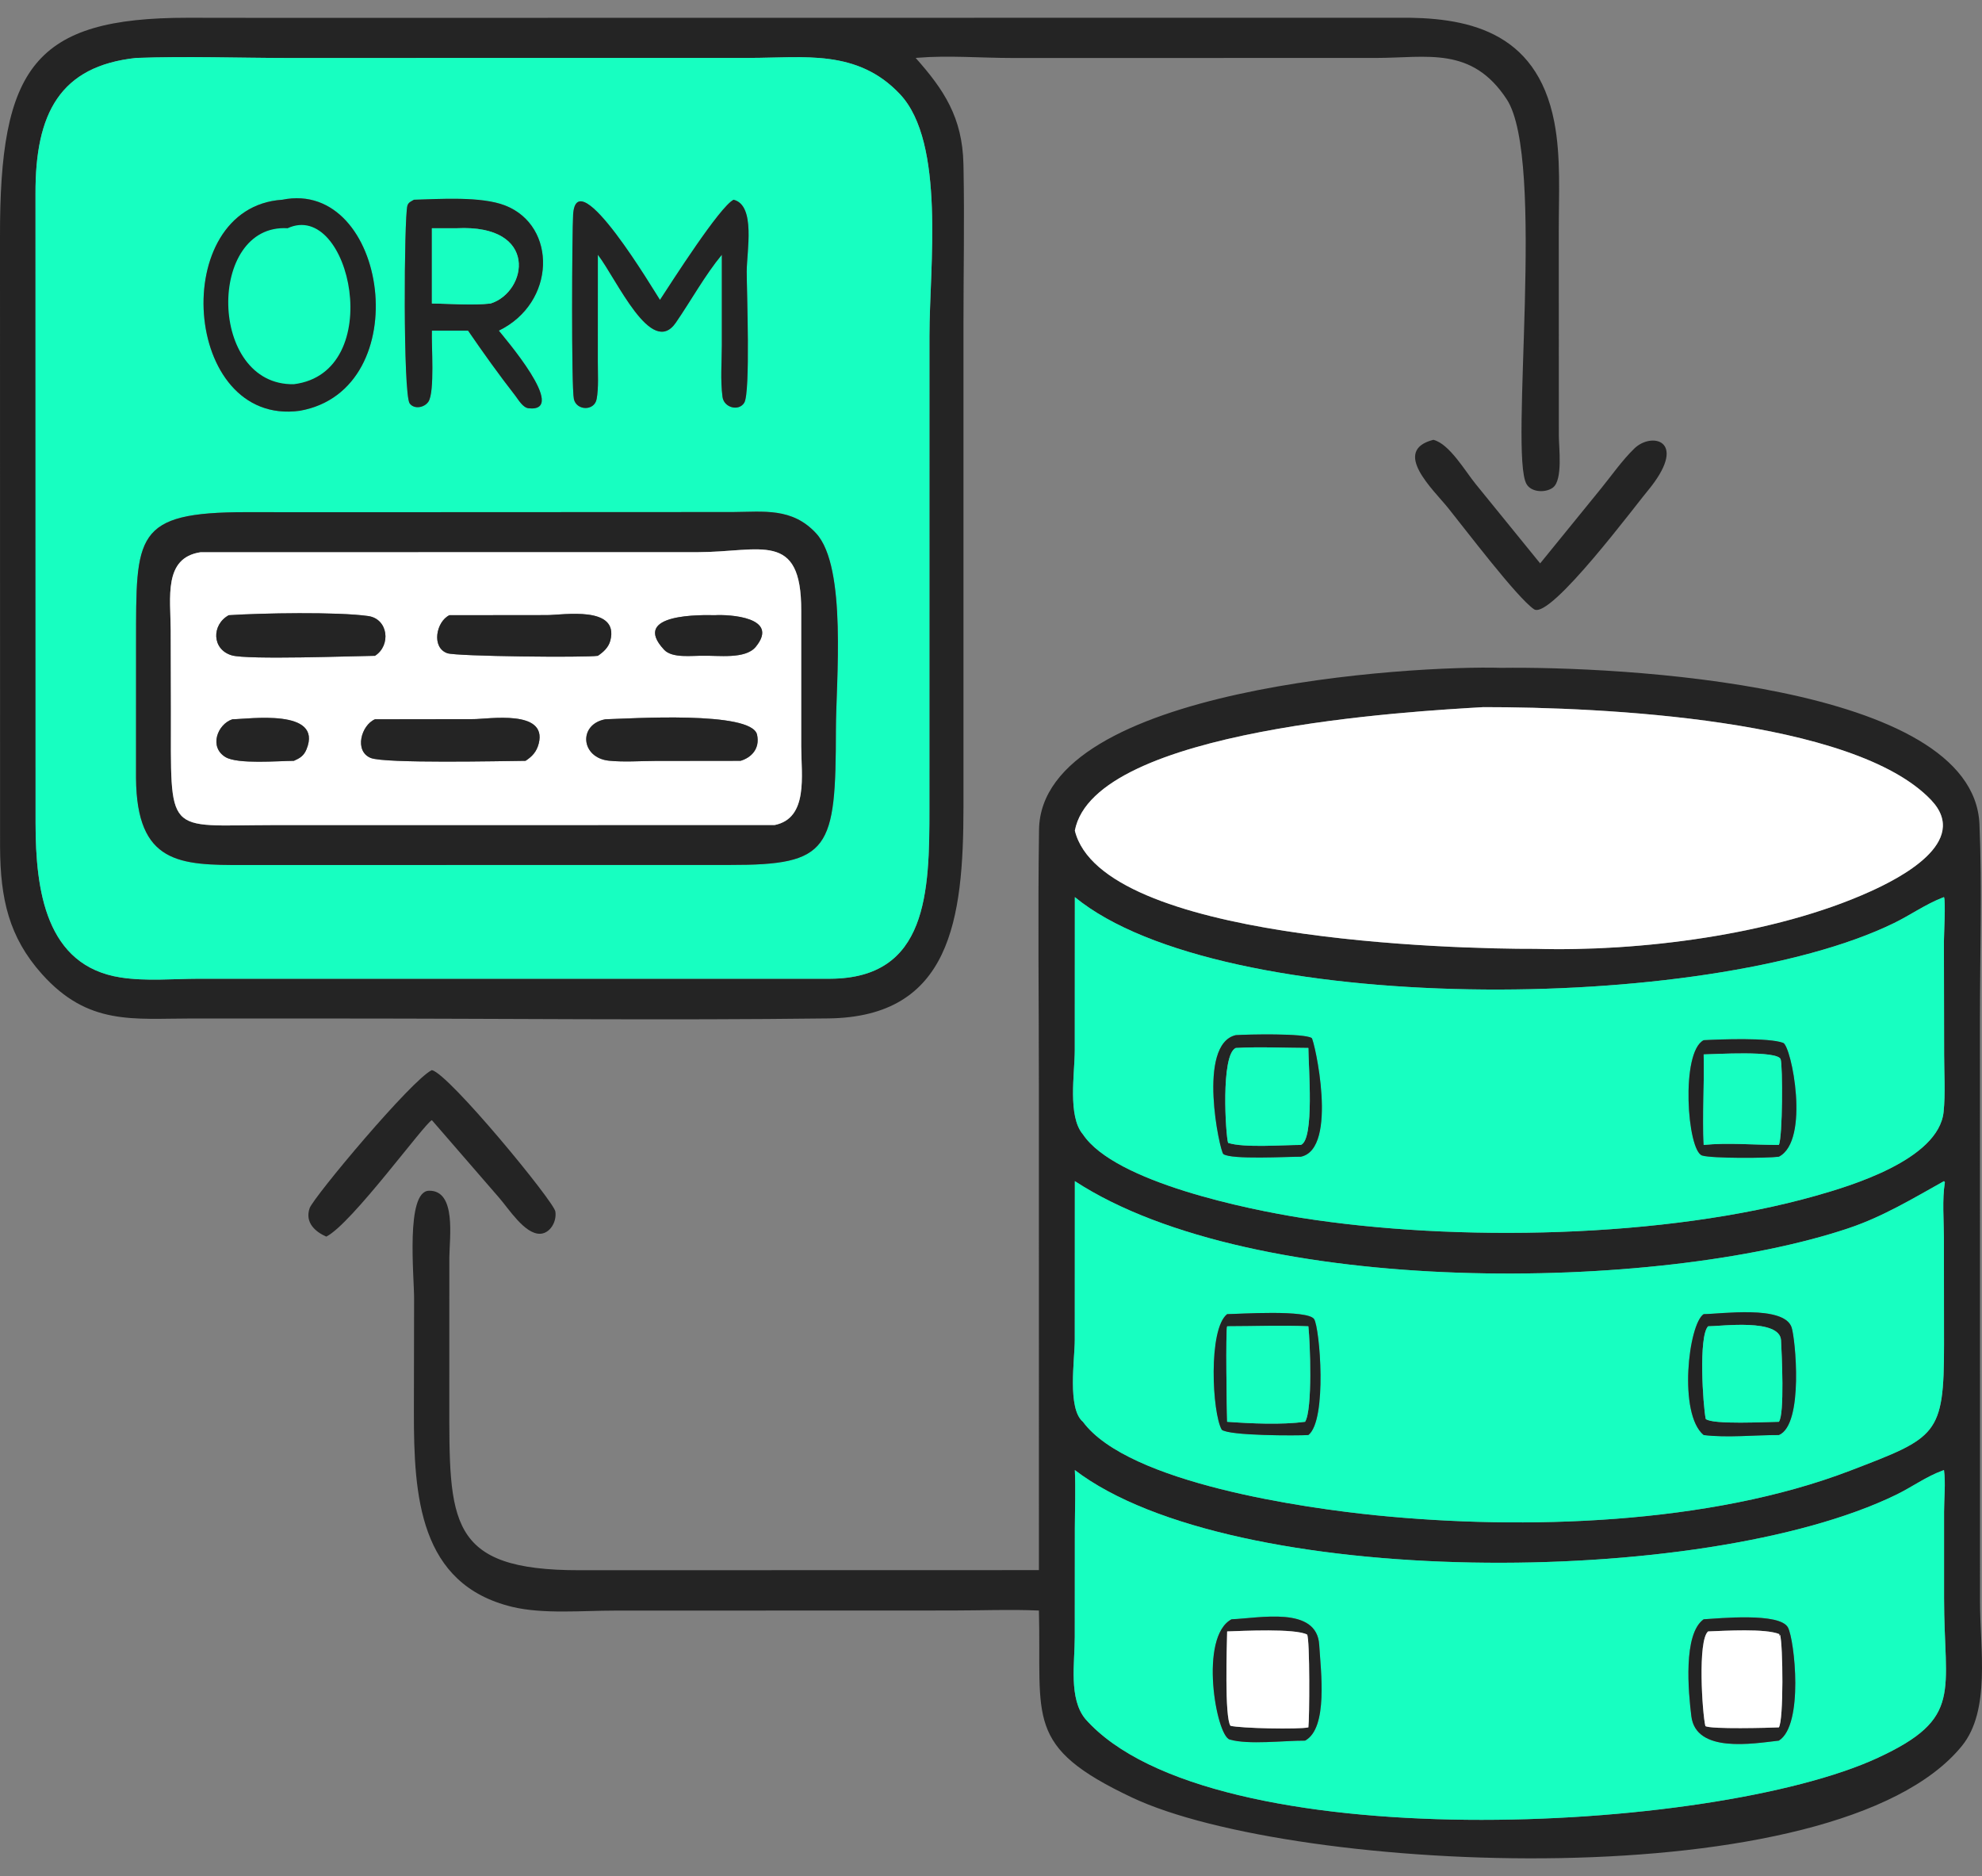 <svg width="56" height="53" viewBox="0 0 56 53" fill="none" xmlns="http://www.w3.org/2000/svg">
<rect x="0" y="0" width="56" height="53" fill="#808080" stroke="none"/>
<path d="M27.221 4.631L27.224 4.766C27.252 6.236 27.222 7.716 27.222 9.187L27.222 22.795C27.222 25.989 26.856 28.73 23.405 28.771C18.829 28.827 14.247 28.774 9.67 28.774L5.43 28.773C3.756 28.773 2.492 28.979 1.184 27.517C0.248 26.471 0.011 25.386 0.002 23.943L0 6.707C-0.012 1.903 0.959 0.5 5.308 0.502L7.715 0.505L39.474 0.501C41.387 0.478 43.409 0.828 43.915 3.445C44.106 4.429 44.041 5.515 44.042 6.519L44.044 12.315C44.044 12.648 44.161 13.551 43.88 13.772C43.688 13.923 43.275 13.921 43.132 13.677C42.635 12.827 43.686 4.503 42.571 2.804C41.581 1.296 40.318 1.636 38.874 1.637L28.601 1.638C27.723 1.638 26.8 1.56 25.926 1.632L25.872 1.637C26.668 2.532 27.192 3.317 27.221 4.631ZM3.844 1.637C1.698 1.868 0.994 3.196 1.003 5.477L1.005 23.251C1.005 25.16 1.295 27.287 3.409 27.614C4.12 27.725 4.903 27.652 5.622 27.65L23.458 27.65C26.209 27.637 26.263 25.216 26.26 22.821L26.261 9.478C26.262 7.545 26.718 4.031 25.428 2.661C24.222 1.379 22.708 1.635 21.184 1.636L8.134 1.638C6.708 1.637 5.268 1.583 3.844 1.637Z" fill="#242424"/>
<path d="M23.458 27.65L5.622 27.65C4.903 27.652 4.12 27.725 3.409 27.614C1.295 27.287 1.005 25.16 1.005 23.251L1.003 5.477C0.994 3.196 1.698 1.868 3.844 1.637C5.268 1.583 6.708 1.637 8.134 1.638L21.184 1.636C22.708 1.635 24.222 1.379 25.428 2.661C26.718 4.031 26.262 7.545 26.261 9.478L26.26 22.821C26.263 25.216 26.209 27.637 23.458 27.65ZM7.975 5.643C4.738 5.854 5.146 12.058 8.469 11.605C11.809 11.015 10.952 5.04 7.975 5.643ZM11.696 5.643C11.623 5.687 11.537 5.714 11.51 5.813C11.417 6.154 11.386 11.138 11.575 11.397C11.704 11.572 11.993 11.516 12.105 11.347C12.287 11.073 12.187 9.758 12.203 9.341H13.225C13.654 9.967 14.101 10.591 14.564 11.185C14.66 11.314 14.778 11.518 14.938 11.535C16.086 11.652 14.21 9.494 14.094 9.341C15.711 8.556 15.746 6.38 14.272 5.805C13.594 5.541 12.426 5.623 11.696 5.643ZM20.727 5.643C20.335 5.839 18.988 7.952 18.647 8.472C18.509 8.27 16.289 4.506 16.193 6.064C16.163 6.541 16.14 10.941 16.215 11.275C16.288 11.603 16.794 11.619 16.858 11.273C16.917 10.95 16.89 10.551 16.891 10.219L16.892 7.197C17.428 7.895 18.403 10.119 19.095 9.116C19.529 8.485 19.913 7.781 20.395 7.197L20.395 9.755C20.393 10.23 20.352 10.745 20.414 11.213C20.454 11.519 20.876 11.628 21.029 11.377C21.207 11.085 21.098 8.194 21.098 7.672C21.098 7.102 21.358 5.797 20.727 5.643ZM9.368 14.471L6.966 14.469C3.777 14.468 3.848 15.127 3.844 18.174L3.843 21.98C3.862 24.41 5.082 24.442 6.884 24.437L20.622 24.435C23.451 24.44 23.614 24.001 23.618 20.616C23.619 19.269 23.938 16.02 23.059 15.067C22.381 14.332 21.57 14.461 20.706 14.466L9.368 14.471Z" fill="#17FFC1"/>
<path d="M7.975 5.643C4.738 5.854 5.146 12.058 8.469 11.605C11.809 11.015 10.952 5.04 7.975 5.643ZM8.126 6.448C5.846 6.311 5.877 10.905 8.304 10.854C10.945 10.524 9.898 5.629 8.126 6.448Z" fill="#242424"/>
<path d="M12.203 9.341C12.187 9.758 12.287 11.073 12.105 11.347C11.993 11.516 11.704 11.572 11.575 11.397C11.386 11.138 11.417 6.154 11.51 5.813C11.537 5.714 11.623 5.687 11.696 5.643C12.426 5.623 13.594 5.541 14.272 5.805C15.746 6.38 15.711 8.556 14.094 9.341C14.21 9.494 16.086 11.652 14.938 11.535C14.778 11.518 14.66 11.314 14.564 11.185C14.101 10.591 13.654 9.967 13.225 9.341H12.203ZM12.907 6.448H12.203V8.575C12.747 8.579 13.321 8.634 13.861 8.575C14.905 8.246 15.235 6.333 12.907 6.448Z" fill="#242424"/>
<path d="M18.647 8.472C18.988 7.952 20.335 5.839 20.727 5.643C21.358 5.797 21.098 7.102 21.098 7.672C21.098 8.194 21.207 11.085 21.029 11.377C20.876 11.628 20.454 11.519 20.414 11.213C20.352 10.745 20.393 10.23 20.395 9.755L20.395 7.197C19.913 7.781 19.529 8.485 19.095 9.116C18.403 10.119 17.428 7.895 16.892 7.197L16.891 10.219C16.89 10.551 16.917 10.95 16.858 11.273C16.794 11.619 16.288 11.603 16.215 11.275C16.14 10.941 16.163 6.541 16.193 6.064C16.289 4.506 18.509 8.27 18.647 8.472Z" fill="#242424"/>
<path d="M8.126 6.448C5.846 6.311 5.877 10.905 8.304 10.854C10.945 10.524 9.898 5.629 8.126 6.448Z" fill="#17FFC1"/>
<path d="M12.203 6.448H12.907C15.235 6.333 14.905 8.246 13.861 8.575C13.321 8.634 12.747 8.579 12.203 8.575V6.448Z" fill="#17FFC1"/>
<path d="M46.656 13.739C46.252 14.216 43.799 17.525 43.341 17.211C42.859 16.88 41.401 14.952 40.91 14.344C40.503 13.839 39.303 12.732 40.498 12.425C40.953 12.537 41.397 13.311 41.697 13.678L43.516 15.916L45.219 13.822C45.531 13.44 45.83 13.006 46.18 12.668C46.662 12.202 47.666 12.431 46.656 13.739Z" fill="#242424"/>
<path d="M6.884 24.437C5.082 24.442 3.862 24.41 3.843 21.98L3.844 18.174C3.848 15.127 3.777 14.468 6.966 14.469L9.368 14.471L20.706 14.466C21.57 14.461 22.381 14.332 23.059 15.067C23.938 16.02 23.619 19.269 23.618 20.616C23.614 24.001 23.451 24.44 20.622 24.435L6.884 24.437ZM5.665 15.601C4.613 15.76 4.82 16.882 4.823 17.808L4.829 20.054C4.835 23.656 4.64 23.314 7.665 23.31L21.887 23.308C22.847 23.114 22.639 21.899 22.638 21.09L22.638 17.252C22.646 14.976 21.487 15.596 19.722 15.599L5.665 15.601Z" fill="#242424"/>
<path d="M21.887 23.308L7.665 23.31C4.64 23.314 4.835 23.656 4.829 20.054L4.823 17.808C4.82 16.882 4.613 15.76 5.665 15.601L19.722 15.599C21.487 15.596 22.646 14.976 22.638 17.252L22.638 21.09C22.639 21.899 22.847 23.114 21.887 23.308ZM20.193 17.38C19.881 17.375 17.788 17.313 18.765 18.357C18.997 18.605 19.563 18.517 19.862 18.527C20.28 18.511 21.058 18.634 21.353 18.274C22.043 17.432 20.597 17.355 20.193 17.38ZM6.463 17.38C5.976 17.646 5.981 18.347 6.548 18.514C6.994 18.645 10.017 18.533 10.595 18.527C11.055 18.232 10.969 17.485 10.405 17.404C9.536 17.28 7.371 17.32 6.463 17.38ZM12.697 17.38C12.324 17.561 12.181 18.293 12.639 18.454C12.893 18.544 16.523 18.581 16.892 18.527C17.041 18.427 17.194 18.294 17.245 18.096C17.501 17.098 15.902 17.377 15.453 17.377L12.697 17.38ZM6.567 20.32C6.142 20.459 5.899 21.108 6.374 21.39C6.717 21.594 7.856 21.497 8.304 21.494C8.47 21.42 8.584 21.356 8.661 21.166C9.133 20.004 7.022 20.316 6.567 20.32ZM10.595 20.32C10.205 20.486 10.001 21.223 10.476 21.413C10.879 21.574 14.161 21.501 14.849 21.494C15.034 21.372 15.163 21.24 15.223 21C15.462 20.035 13.8 20.316 13.376 20.316L10.595 20.32ZM17.105 20.32C16.331 20.462 16.405 21.41 17.209 21.491C17.635 21.533 18.08 21.499 18.508 21.497L20.923 21.494C21.229 21.403 21.477 21.151 21.39 20.755C21.238 20.073 17.791 20.303 17.105 20.32Z" fill="white"/>
<path d="M19.862 18.527C19.563 18.517 18.997 18.605 18.765 18.357C17.788 17.313 19.881 17.375 20.193 17.38C20.597 17.355 22.043 17.432 21.353 18.274C21.058 18.634 20.28 18.511 19.862 18.527Z" fill="#242424"/>
<path d="M10.595 18.527C10.017 18.533 6.994 18.645 6.548 18.514C5.981 18.347 5.976 17.646 6.463 17.38C7.371 17.32 9.536 17.28 10.405 17.404C10.969 17.485 11.055 18.232 10.595 18.527Z" fill="#242424"/>
<path d="M16.892 18.527C16.523 18.581 12.893 18.544 12.639 18.454C12.181 18.293 12.324 17.561 12.697 17.38L15.453 17.377C15.902 17.377 17.501 17.098 17.245 18.096C17.194 18.294 17.041 18.427 16.892 18.527Z" fill="#242424"/>
<path d="M29.354 44.357L29.353 30.685C29.353 28.271 29.322 25.853 29.357 23.44C29.416 19.41 39.943 18.791 42.41 18.867C45.691 18.824 55.756 19.304 55.928 23.282C56.005 25.06 55.942 26.986 55.942 28.778L55.944 45.259C55.945 46.572 56.248 48.321 55.432 49.324C51.889 53.68 36.54 52.931 31.988 50.783C28.927 49.338 29.433 48.559 29.354 45.499C28.54 45.463 27.712 45.498 26.898 45.498L17.351 45.501C16.449 45.501 15.338 45.605 14.467 45.394C11.844 44.756 11.691 42.268 11.694 39.884L11.7 36.693C11.703 36.065 11.453 33.65 12.122 33.639C12.902 33.626 12.699 34.976 12.696 35.522L12.695 39.544C12.694 42.993 12.635 44.365 16.381 44.36L29.354 44.357ZM41.911 19.977C39.951 20.093 30.92 20.576 30.369 23.465C31.128 26.557 41.069 26.814 43.389 26.805C46.297 26.888 50.126 26.42 52.854 25.18C53.624 24.83 55.699 23.798 54.562 22.601C52.379 20.305 45.256 19.976 41.911 19.977ZM54.926 25.344L54.87 25.365C54.401 25.55 53.975 25.852 53.519 26.075C48.239 28.657 34.494 28.734 30.369 25.344L30.367 29.66C30.367 30.328 30.16 31.536 30.598 32.047C31.504 33.406 35.307 34.173 36.746 34.402C41.129 35.098 47.071 34.981 51.304 33.781C52.236 33.517 54.774 32.774 54.915 31.411C54.969 30.889 54.93 30.32 54.93 29.794L54.924 26.593C54.924 26.411 54.977 25.448 54.926 25.344ZM54.926 33.368C54.036 33.866 53.198 34.372 52.239 34.695C46.863 36.505 35.456 36.686 30.369 33.368L30.367 37.847C30.367 38.414 30.151 39.794 30.598 40.167C31.885 41.908 36.908 42.61 38.888 42.809C43.049 43.227 48.296 43.074 52.283 41.544C54.728 40.606 54.928 40.555 54.927 37.985L54.924 34.978C54.922 34.469 54.871 33.898 54.951 33.4L54.926 33.368ZM54.926 41.531L54.875 41.549C54.425 41.715 54.014 42.014 53.579 42.226C48.119 44.887 34.788 44.907 30.369 41.531C30.394 42.077 30.371 42.627 30.369 43.173L30.367 46.253C30.367 46.975 30.191 47.989 30.668 48.564C34.183 52.537 48.4 51.815 53.053 49.661C55.483 48.536 54.927 47.821 54.928 45.142L54.928 42.706C54.928 42.33 54.976 41.901 54.926 41.531Z" fill="#242424"/>
<path d="M30.369 23.465C30.92 20.576 39.951 20.093 41.911 19.977C45.256 19.976 52.379 20.305 54.562 22.601C55.699 23.798 53.624 24.83 52.854 25.18C50.126 26.42 46.297 26.888 43.389 26.805C41.069 26.814 31.128 26.557 30.369 23.465Z" fill="white"/>
<path d="M8.304 21.494C7.856 21.497 6.717 21.594 6.374 21.39C5.899 21.108 6.142 20.459 6.567 20.32C7.022 20.316 9.133 20.004 8.661 21.166C8.584 21.356 8.47 21.42 8.304 21.494Z" fill="#242424"/>
<path d="M14.849 21.494C14.161 21.501 10.879 21.574 10.476 21.413C10.001 21.223 10.205 20.486 10.595 20.32L13.376 20.316C13.8 20.316 15.462 20.035 15.223 21C15.163 21.24 15.034 21.372 14.849 21.494Z" fill="#242424"/>
<path d="M20.923 21.494L18.508 21.497C18.08 21.499 17.635 21.533 17.209 21.491C16.405 21.41 16.331 20.462 17.105 20.32C17.791 20.303 21.238 20.073 21.39 20.755C21.477 21.151 21.229 21.403 20.923 21.494Z" fill="#242424"/>
<path d="M30.369 25.344C34.494 28.734 48.239 28.657 53.519 26.075C53.975 25.852 54.401 25.55 54.87 25.365L54.926 25.344C54.977 25.448 54.924 26.411 54.924 26.593L54.93 29.794C54.93 30.32 54.969 30.889 54.915 31.411C54.774 32.774 52.236 33.517 51.304 33.781C47.071 34.981 41.129 35.098 36.746 34.402C35.307 34.173 31.504 33.406 30.598 32.047C30.16 31.536 30.367 30.328 30.367 29.66L30.369 25.344ZM34.916 29.243C33.809 29.501 34.466 32.527 34.564 32.602C34.779 32.768 36.393 32.676 36.755 32.678C37.83 32.455 37.132 29.371 37.061 29.325C36.844 29.186 35.25 29.222 34.916 29.243ZM48.136 29.386C47.479 29.723 47.67 32.514 48.094 32.645C48.364 32.728 49.922 32.722 50.26 32.678C51.152 32.222 50.615 29.546 50.381 29.461C49.964 29.311 48.635 29.36 48.136 29.386Z" fill="#17FFC1"/>
<path d="M36.755 32.678C36.393 32.676 34.779 32.768 34.564 32.602C34.466 32.527 33.809 29.501 34.916 29.243C35.25 29.222 36.844 29.186 37.061 29.325C37.132 29.371 37.83 32.455 36.755 32.678ZM34.916 29.606C34.484 29.797 34.632 32.09 34.699 32.287C35.141 32.433 36.251 32.346 36.755 32.345C37.145 32.197 36.968 30.114 36.967 29.606C36.288 29.604 35.593 29.568 34.916 29.606Z" fill="#242424"/>
<path d="M50.26 32.678C49.922 32.722 48.364 32.728 48.094 32.645C47.67 32.514 47.479 29.723 48.136 29.386C48.635 29.36 49.964 29.311 50.381 29.461C50.615 29.546 51.152 32.222 50.26 32.678ZM48.136 29.788C48.156 30.639 48.098 31.497 48.136 32.345C48.833 32.276 49.558 32.347 50.26 32.345C50.368 32.123 50.371 30.112 50.311 29.925C50.228 29.669 48.443 29.784 48.136 29.788Z" fill="#242424"/>
<path d="M36.755 32.345C36.251 32.346 35.141 32.433 34.699 32.287C34.632 32.09 34.484 29.797 34.916 29.606C35.593 29.568 36.288 29.604 36.967 29.606C36.968 30.114 37.145 32.197 36.755 32.345Z" fill="#17FFC1"/>
<path d="M48.136 32.345C48.098 31.497 48.156 30.639 48.136 29.788C48.443 29.784 50.228 29.669 50.311 29.925C50.371 30.112 50.368 32.123 50.26 32.345C49.558 32.347 48.833 32.276 48.136 32.345Z" fill="#17FFC1"/>
<path d="M9.218 34.935C8.918 34.803 8.607 34.544 8.748 34.133C8.852 33.827 11.637 30.495 12.203 30.231C12.693 30.346 15.647 33.94 15.691 34.225C15.736 34.52 15.536 34.847 15.261 34.855C14.824 34.868 14.373 34.146 14.102 33.837L12.203 31.646C12.018 31.704 9.929 34.586 9.218 34.935Z" fill="#242424"/>
<path d="M30.369 33.368C35.456 36.686 46.863 36.505 52.239 34.695C53.198 34.372 54.036 33.866 54.926 33.368L54.951 33.4C54.871 33.898 54.922 34.469 54.924 34.978L54.927 37.985C54.928 40.555 54.728 40.606 52.283 41.544C48.296 43.074 43.049 43.227 38.888 42.809C36.908 42.61 31.885 41.908 30.598 40.167C30.151 39.794 30.367 38.414 30.367 37.847L30.369 33.368ZM34.672 37.125C34.131 37.551 34.249 39.922 34.52 40.391C34.731 40.565 36.639 40.56 36.967 40.541C37.507 40.115 37.288 37.503 37.129 37.265C36.945 36.99 35 37.123 34.672 37.125ZM48.136 37.125C47.706 37.405 47.413 39.947 48.136 40.541C48.788 40.624 49.59 40.539 50.26 40.541C50.973 40.244 50.723 37.78 50.618 37.491C50.389 36.865 48.614 37.123 48.136 37.125Z" fill="#17FFC1"/>
<path d="M36.967 40.541C36.639 40.56 34.731 40.565 34.52 40.391C34.249 39.922 34.131 37.551 34.672 37.125C35 37.123 36.945 36.99 37.129 37.265C37.288 37.503 37.507 40.115 36.967 40.541ZM34.672 37.469C34.627 37.571 34.66 39.882 34.672 40.167C35.347 40.216 36.208 40.256 36.874 40.167C37.09 39.825 37.016 37.916 36.967 37.469C36.205 37.436 35.435 37.469 34.672 37.469Z" fill="#242424"/>
<path d="M48.136 40.541C47.413 39.947 47.706 37.405 48.136 37.125C48.614 37.123 50.389 36.865 50.618 37.491C50.723 37.78 50.973 40.244 50.26 40.541C49.59 40.539 48.788 40.624 48.136 40.541ZM48.261 37.469C47.986 37.756 48.118 39.712 48.194 40.086C48.38 40.254 49.929 40.169 50.26 40.167C50.426 39.97 50.341 38.236 50.322 37.867C50.291 37.239 48.628 37.468 48.261 37.469Z" fill="#242424"/>
<path d="M34.672 40.167C34.66 39.882 34.627 37.571 34.672 37.469C35.435 37.469 36.205 37.436 36.967 37.469C37.016 37.916 37.09 39.825 36.874 40.167C36.208 40.256 35.347 40.216 34.672 40.167Z" fill="#17FFC1"/>
<path d="M50.26 40.167C49.929 40.169 48.38 40.254 48.194 40.086C48.118 39.712 47.986 37.756 48.261 37.469C48.628 37.468 50.291 37.239 50.322 37.867C50.341 38.236 50.426 39.97 50.26 40.167Z" fill="#17FFC1"/>
<path d="M30.369 41.531C34.788 44.907 48.119 44.887 53.579 42.226C54.014 42.014 54.425 41.715 54.875 41.549L54.926 41.531C54.976 41.901 54.928 42.33 54.928 42.706L54.928 45.142C54.927 47.821 55.483 48.536 53.053 49.661C48.4 51.815 34.183 52.537 30.668 48.564C30.191 47.989 30.367 46.975 30.367 46.253L30.369 43.173C30.371 42.627 30.394 42.077 30.369 41.531ZM34.797 45.746C33.869 46.237 34.361 49.033 34.744 49.143C35.279 49.297 36.282 49.171 36.874 49.174C37.53 48.819 37.318 47.207 37.273 46.465C37.206 45.364 35.579 45.716 34.797 45.746ZM48.136 45.746C47.55 46.159 47.704 47.81 47.788 48.485C47.918 49.537 49.526 49.258 50.26 49.174C50.969 48.734 50.703 46.333 50.519 45.98C50.292 45.546 48.551 45.723 48.136 45.746Z" fill="#17FFC1"/>
<path d="M36.874 49.174C36.282 49.171 35.279 49.297 34.744 49.143C34.361 49.033 33.869 46.237 34.797 45.746C35.579 45.716 37.206 45.364 37.273 46.465C37.318 47.207 37.53 48.819 36.874 49.174ZM34.672 46.089C34.664 46.521 34.596 48.51 34.766 48.755C35.06 48.827 36.681 48.862 36.967 48.8C36.999 48.588 37.013 46.307 36.931 46.177C36.581 46 35.127 46.074 34.672 46.089Z" fill="#242424"/>
<path d="M50.26 49.174C49.526 49.258 47.918 49.537 47.788 48.485C47.704 47.81 47.55 46.159 48.136 45.746C48.551 45.723 50.292 45.546 50.519 45.98C50.703 46.333 50.969 48.734 50.26 49.174ZM48.261 46.089C47.962 46.345 48.096 48.395 48.184 48.763C48.328 48.857 50 48.812 50.26 48.8C50.398 48.606 50.377 46.457 50.295 46.186L50.267 46.215L50.276 46.166C49.886 46 48.727 46.072 48.261 46.089Z" fill="#242424"/>
<path d="M36.967 48.8C36.681 48.862 35.06 48.827 34.766 48.755C34.596 48.51 34.664 46.521 34.672 46.089C35.127 46.074 36.581 46 36.931 46.177C37.013 46.307 36.999 48.588 36.967 48.8Z" fill="white"/>
<path d="M50.26 48.8C50 48.812 48.328 48.857 48.184 48.763C48.096 48.395 47.962 46.345 48.261 46.089C48.727 46.072 49.886 46 50.276 46.166L50.267 46.215L50.295 46.186C50.377 46.457 50.398 48.606 50.26 48.8Z" fill="white"/>
</svg>
